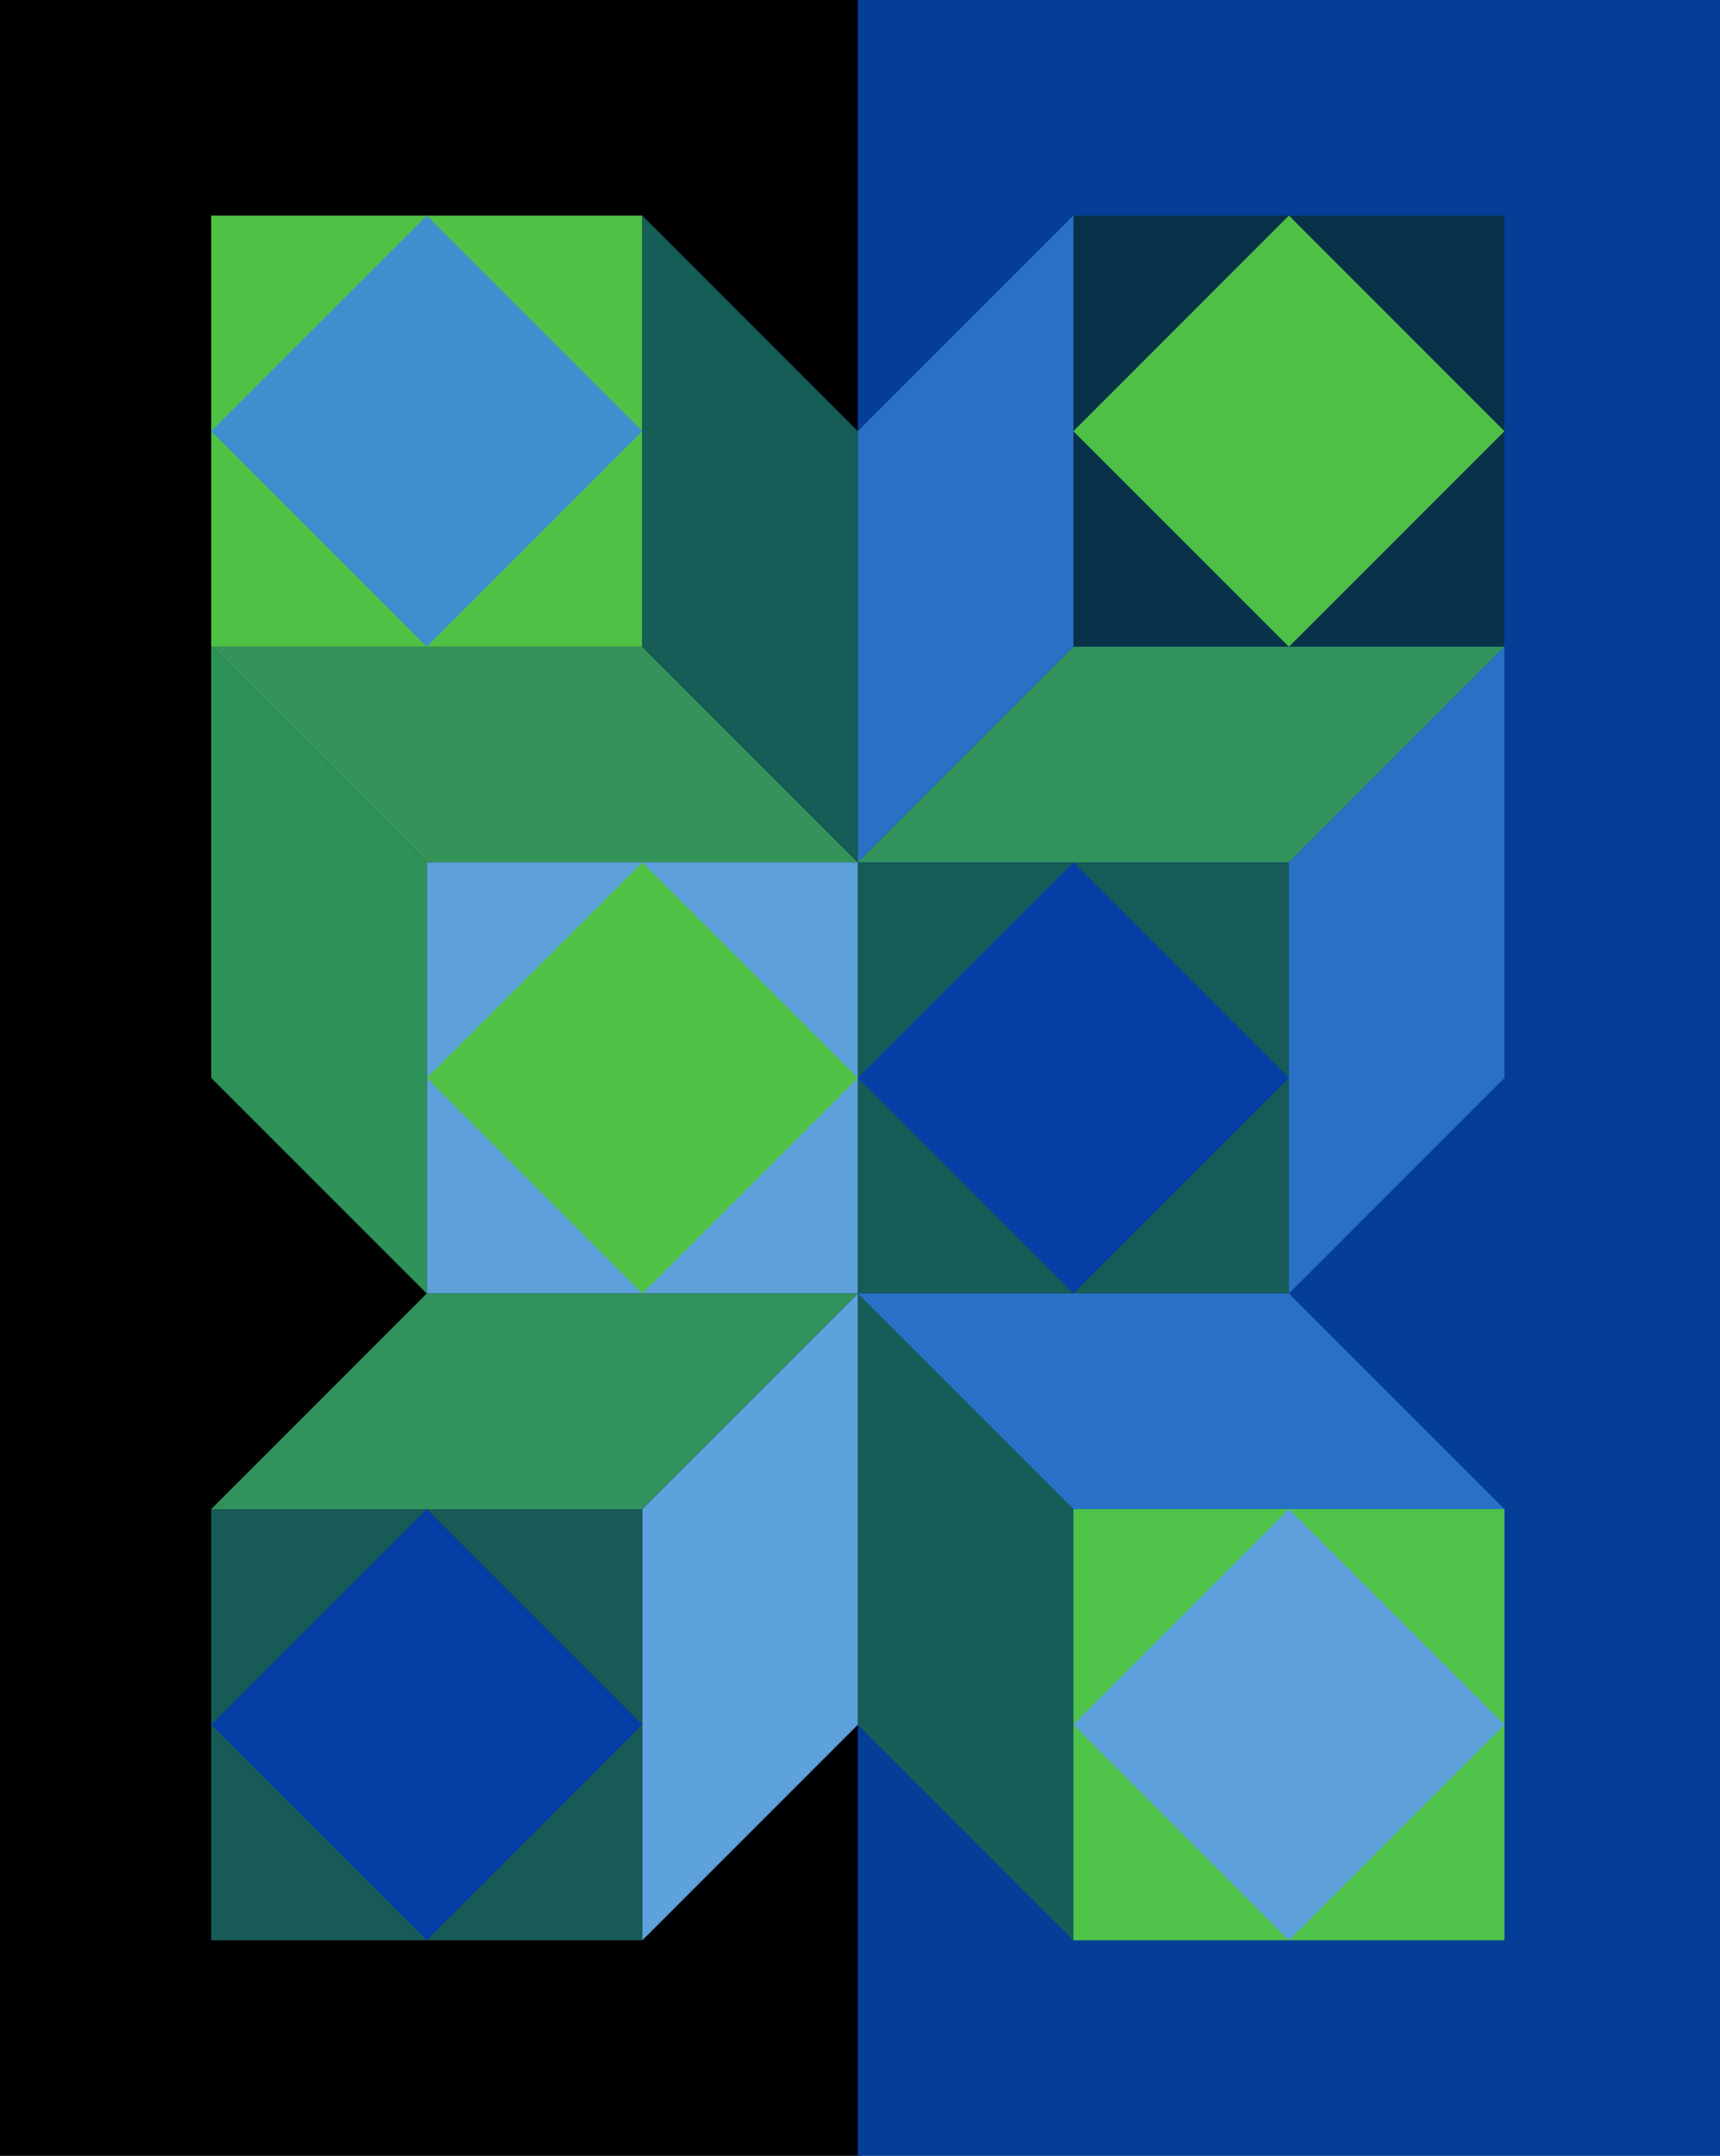 <svg xmlns="http://www.w3.org/2000/svg" viewBox="0 0 399 500"><path d="M0 0h200v500H0z"/><path fill="#053e97" d="M199 0h200v500H199z"/><path fill="#4fc145" d="M49 50h100v100H49z"/><path d="M49 100l50-50 50 50-50 50z" fill="#3f8fce"/><path d="M49 150h100l50 50H99z" fill="#349359"/><path d="M149 50l50 50v100l-50-50z" fill="#165d57"/><path fill="#5ea0da" d="M99 200h100v100H99z"/><path d="M149 200l50 50-50 50-50-50z" fill="#4fc145"/><path d="M49 150l50 50v100l-50-50z" fill="#2e9358"/><path fill="#185a56" d="M49 350h100v100H49z"/><path d="M49 350h100l50-50H99z" fill="#31925c"/><path d="M149 350l50-50v100l-50 50z" fill="#5da2dd"/><path d="M99 350l50 50-50 50-50-50z" fill="#043da4"/><path fill="#08324a" d="M249 50h100v100H249z"/><path d="M249 100l50-50 50 50-50 50z" fill="#4ec046"/><path d="M199 100l50-50v100l-50 50z" fill="#2971c5"/><path d="M199 200l50-50h100l-50 50z" fill="#32935d"/><path fill="#165b58" d="M199 200h100v100H199z"/><path d="M199 250l50-50 50 50-50 50z" fill="#053ea5"/><path d="M299 200l50-50v100l-50 50z" fill="#2971c5"/><path fill="#4fc249" d="M249 350h100v100H249z"/><path d="M249 400l50-50 50 50-50 50z" fill="#5fa1dd"/><path d="M199 300h100l50 50H249z" fill="#2971c6"/><path d="M199 300l50 50v100l-50-50z" fill="#165d57"/></svg>